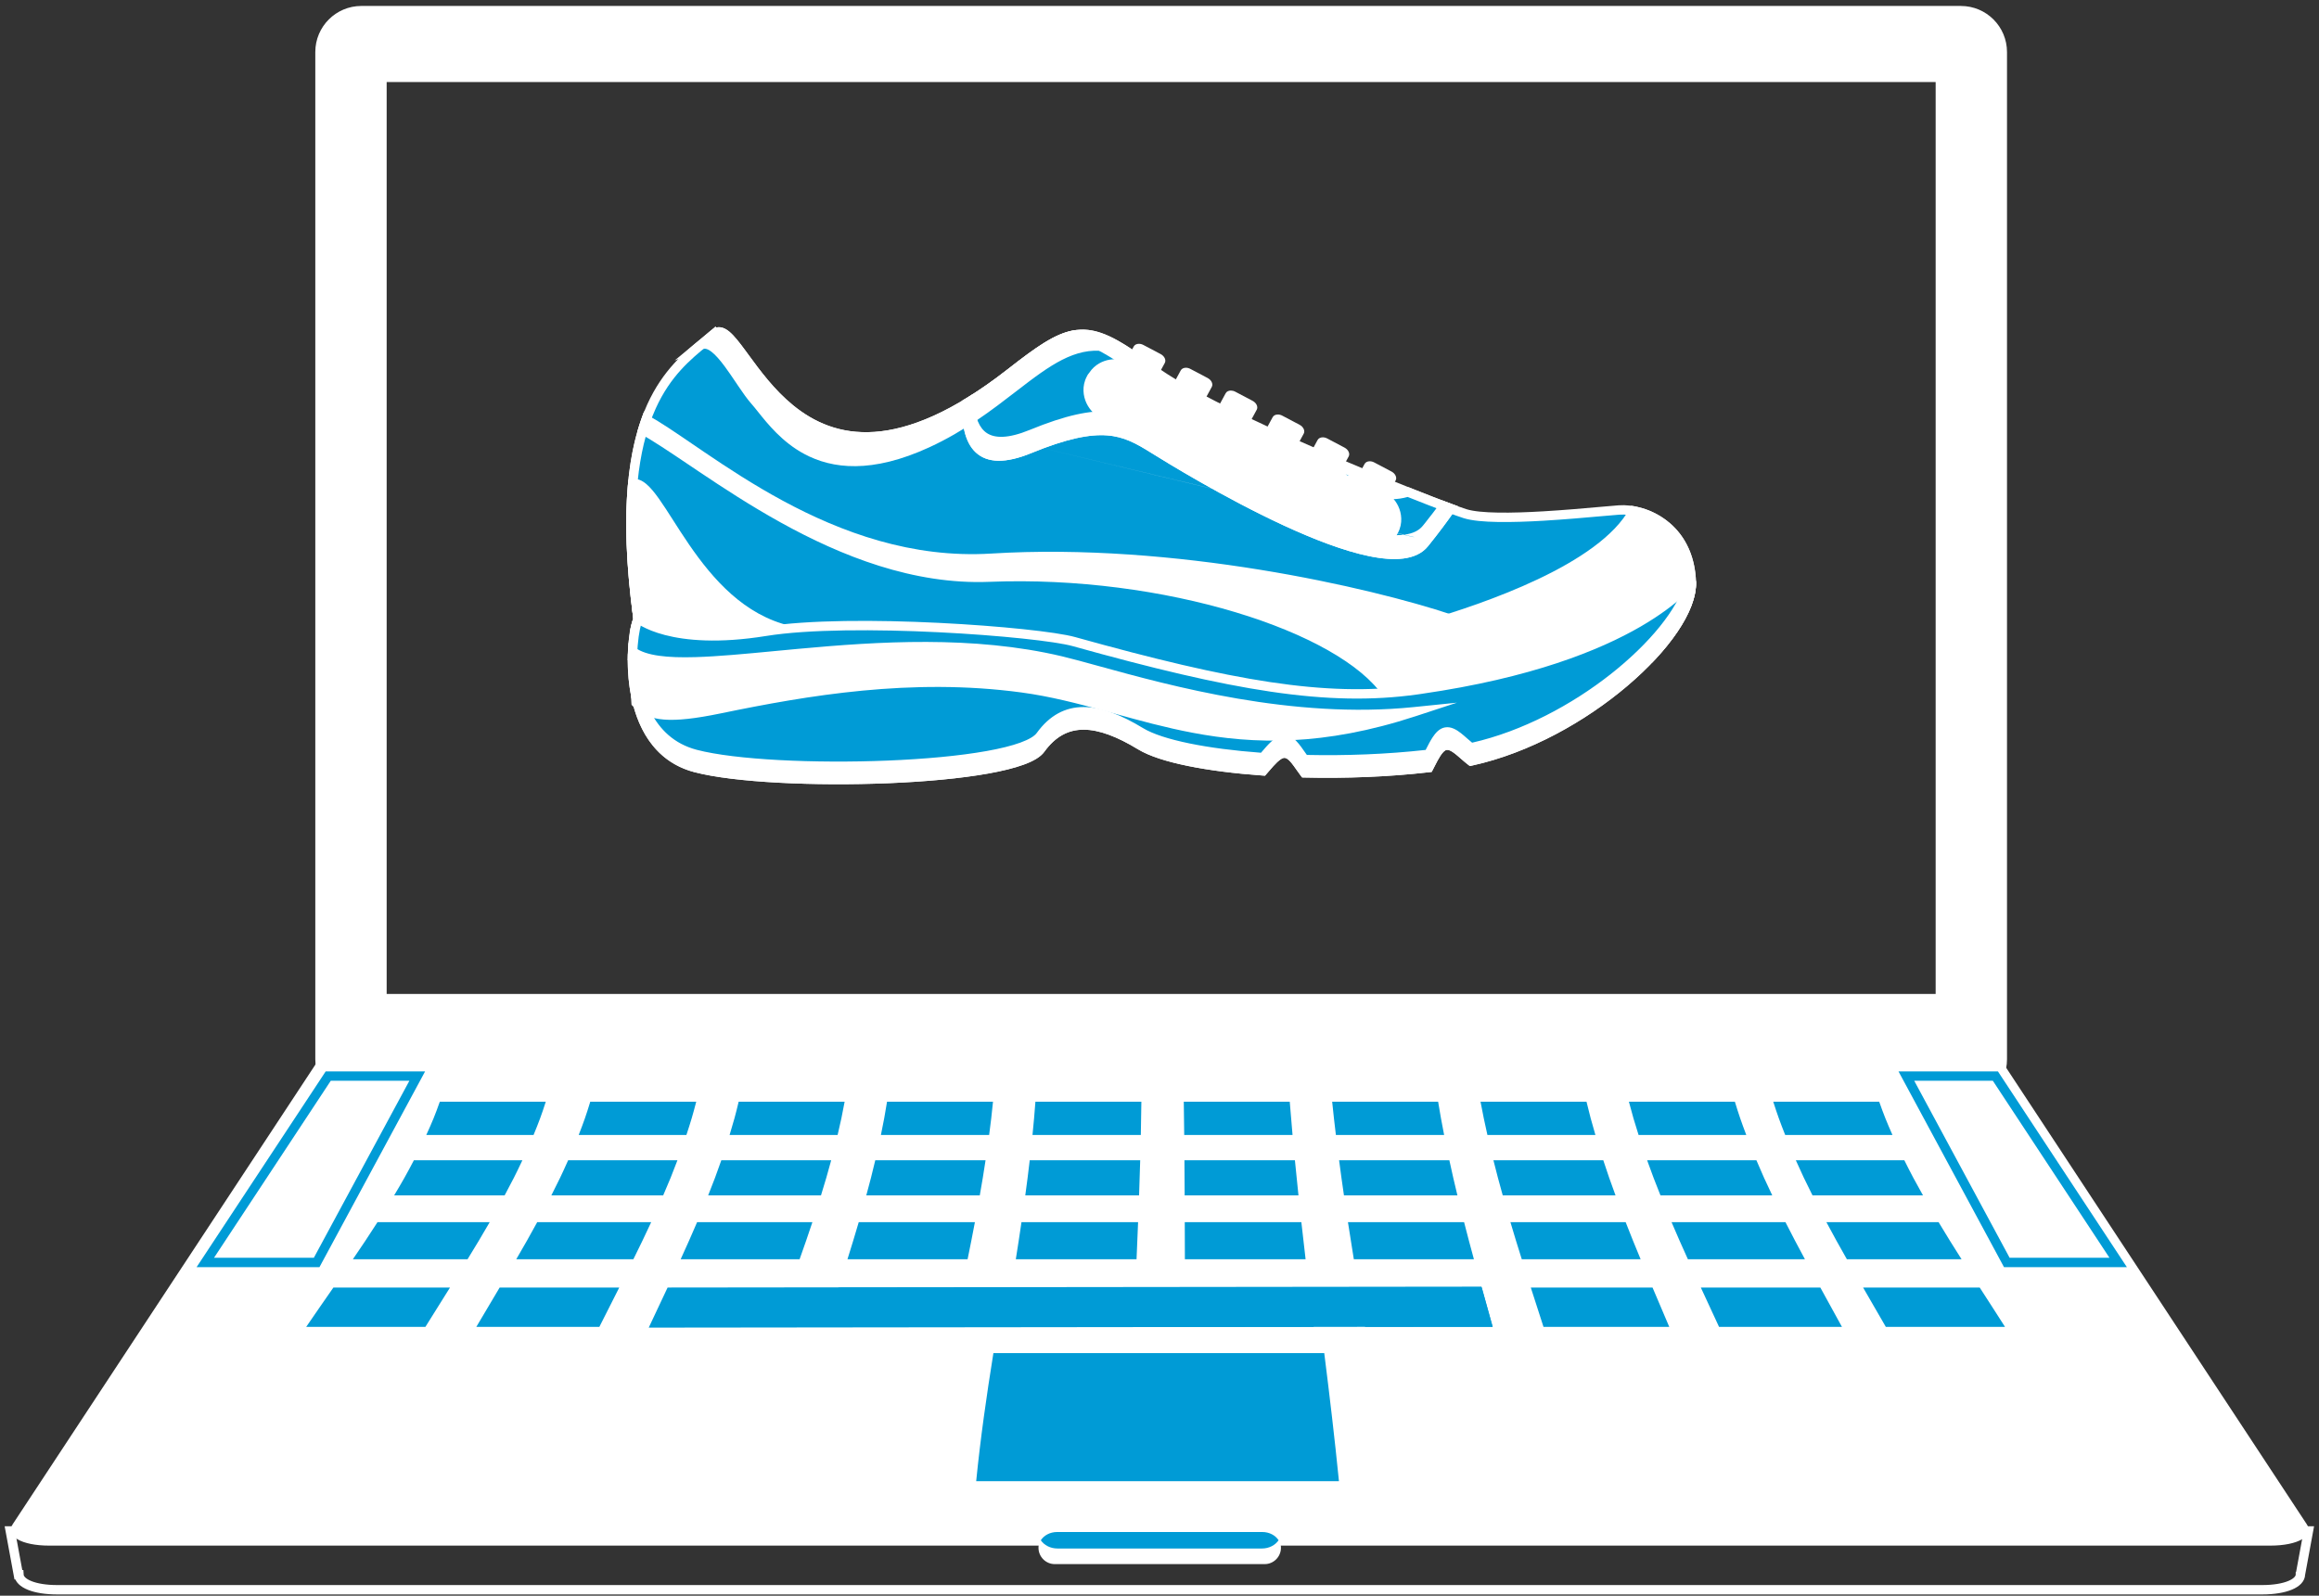 <svg xmlns="http://www.w3.org/2000/svg" fill="none" viewBox="0 0 247 170" height="170" width="247">
<rect x="0" y="0" width="247" height="170" fill="#333333" stroke="none"/>
<g id="Group">
<g id="Vector">
<path fill="#009BD6" d="M76.065 35.569C72.229 38.924 64.809 42.678 67.969 65.983C67.179 67.366 72.639 72.586 80.935 74.758C89.23 76.931 103.704 76.629 106.271 73.074C108.838 69.519 117.021 70.375 121.563 73.139C126.105 75.904 140.35 77.447 152.989 75.472C165.628 73.497 180.343 67.96 180.145 62.036C179.948 56.111 175.208 54.136 172.443 54.334C169.678 54.531 159.212 55.716 156.052 54.729C152.892 53.741 129.587 44.459 122.675 39.325C115.763 34.19 114.394 34.449 107.667 39.72C83.967 58.283 79.227 32.808 76.067 35.573L76.065 35.569Z"></path>
<path fill="white" d="M76.288 34.897L76.223 34.767L75.736 35.193C75.431 35.459 75.099 35.732 74.746 36.02C72.935 37.504 70.61 39.408 68.938 43.088C66.952 47.462 65.895 54.297 67.454 65.912C67.35 66.212 67.391 66.536 67.483 66.821C67.595 67.172 67.81 67.547 68.093 67.929C68.66 68.698 69.567 69.581 70.742 70.473C73.097 72.261 76.595 74.139 80.809 75.242C85.016 76.344 90.76 76.814 95.776 76.563C98.285 76.438 100.632 76.132 102.525 75.626C104.387 75.127 105.926 74.406 106.676 73.367C107.805 71.804 110.262 71.123 113.157 71.237C116.017 71.349 119.113 72.233 121.303 73.567C122.506 74.299 124.309 74.928 126.5 75.435C128.699 75.944 131.325 76.338 134.198 76.581C139.941 77.069 146.703 76.96 153.066 75.966C159.42 74.973 166.303 73.085 171.587 70.69C174.227 69.494 176.493 68.16 178.096 66.73C179.688 65.308 180.701 63.719 180.645 62.019C180.541 58.91 179.237 56.796 177.564 55.494C175.909 54.207 173.91 53.728 172.408 53.835C171.936 53.869 171.261 53.929 170.447 54.002C168.812 54.148 166.614 54.344 164.366 54.476C162.693 54.575 161.017 54.636 159.566 54.611C158.099 54.587 156.916 54.475 156.201 54.251C154.65 53.767 148.055 51.209 140.97 48.123C133.873 45.033 126.375 41.45 122.973 38.923C121.244 37.638 119.833 36.67 118.588 36.034C117.335 35.395 116.219 35.075 115.082 35.121C113.947 35.166 112.848 35.572 111.627 36.28C110.411 36.985 109.039 38.01 107.358 39.326C101.478 43.932 96.831 45.76 93.141 46.016C89.467 46.27 86.676 44.973 84.48 43.183C82.458 41.534 80.955 39.481 79.74 37.822C79.627 37.667 79.516 37.516 79.407 37.368C78.788 36.527 78.214 35.776 77.679 35.333C77.409 35.11 77.099 34.921 76.752 34.873C76.591 34.85 76.436 34.859 76.288 34.897ZM75.904 36.364C75.724 36.513 75.54 36.664 75.353 36.818C73.549 38.299 71.416 40.05 69.849 43.502C67.964 47.653 66.89 54.31 68.464 65.916L68.487 66.084L68.403 66.231C68.402 66.232 68.393 66.247 68.393 66.292C68.392 66.339 68.401 66.412 68.434 66.515C68.502 66.723 68.649 67 68.897 67.335C69.39 68.002 70.219 68.819 71.347 69.677C73.6 71.387 76.979 73.206 81.062 74.275C85.149 75.345 90.789 75.811 95.726 75.564C98.193 75.441 100.465 75.141 102.266 74.659C104.1 74.169 105.333 73.519 105.866 72.781C107.304 70.79 110.222 70.121 113.196 70.237C116.205 70.355 119.471 71.281 121.823 72.712C122.891 73.362 124.572 73.963 126.725 74.461C128.869 74.957 131.446 75.344 134.282 75.585C139.956 76.066 146.636 75.959 152.912 74.978C159.198 73.996 165.991 72.129 171.174 69.779C173.769 68.604 175.933 67.319 177.43 65.984C178.936 64.639 179.687 63.314 179.645 62.052C179.551 59.237 178.387 57.401 176.95 56.283C175.495 55.152 173.741 54.742 172.479 54.832C172.04 54.864 171.385 54.922 170.587 54.993C168.94 55.14 166.68 55.342 164.425 55.475C162.741 55.574 161.036 55.636 159.549 55.611C158.078 55.587 156.767 55.476 155.903 55.206C154.295 54.703 147.657 52.126 140.571 49.04C133.498 45.96 125.888 42.334 122.377 39.726C120.651 38.444 119.298 37.52 118.133 36.925C116.974 36.333 116.032 36.084 115.122 36.12C114.209 36.157 113.272 36.482 112.129 37.145C110.98 37.811 109.658 38.795 107.975 40.113C102.006 44.789 97.172 46.739 93.21 47.013C89.23 47.289 86.195 45.871 83.848 43.958C81.721 42.224 80.145 40.069 78.938 38.419C78.823 38.262 78.711 38.109 78.602 37.961C77.963 37.093 77.463 36.453 77.041 36.104C76.833 35.931 76.694 35.874 76.613 35.863C76.561 35.855 76.5 35.859 76.397 35.949L75.909 36.375L75.904 36.364Z" clip-rule="evenodd" fill-rule="evenodd"></path>
<path fill="#009BD6" d="M98.528 72.953C98.528 72.953 164.011 83.163 151.579 68.819C147.381 61.305 125.123 59.576 105.681 60.214C92.024 60.661 75.719 51.608 68.818 44.713C67.26 49.028 66.551 55.543 67.967 65.985C67.717 66.423 67.408 67.949 67.365 69.896L98.526 72.955L98.528 72.953Z"></path>
<path fill="white" d="M68.615 43.803L69.171 44.359C72.571 47.756 78.32 51.712 84.926 54.763C91.532 57.814 98.942 59.934 105.664 59.714C115.401 59.395 125.86 59.667 134.422 60.965C138.701 61.614 142.527 62.522 145.558 63.752C148.553 64.966 150.848 66.524 151.99 68.53C153.553 70.348 154.062 71.982 153.307 73.356C152.944 74.016 152.321 74.543 151.538 74.966C150.752 75.392 149.774 75.731 148.652 76.002C144.183 77.081 137.097 77.144 129.69 76.764C122.265 76.384 114.455 75.554 108.504 74.82C105.529 74.454 103.016 74.11 101.247 73.859C100.363 73.733 99.664 73.63 99.187 73.559C98.948 73.523 98.764 73.495 98.64 73.476L98.502 73.455L66.855 70.348L66.865 69.885C66.887 68.889 66.977 67.997 67.095 67.292C67.191 66.722 67.312 66.227 67.451 65.903C66.056 55.505 66.76 48.941 68.348 44.543L68.615 43.803ZM98.528 72.953C98.605 72.459 98.606 72.459 98.606 72.459L98.652 72.466L98.791 72.488C98.914 72.507 99.097 72.534 99.335 72.57C99.81 72.641 100.506 72.743 101.388 72.869C103.152 73.12 105.658 73.462 108.627 73.828C114.566 74.56 122.35 75.387 129.741 75.766C137.151 76.145 144.105 76.071 148.417 75.03C149.49 74.771 150.379 74.457 151.062 74.087C151.746 73.716 152.192 73.307 152.43 72.874C152.872 72.07 152.72 70.899 151.201 69.146L151.167 69.108L151.142 69.063C150.176 67.333 148.127 65.872 145.183 64.678C142.252 63.49 138.512 62.597 134.272 61.954C125.794 60.669 115.403 60.395 105.697 60.713C98.762 60.94 91.192 58.758 84.506 55.67C78.172 52.745 72.585 48.985 69.037 45.623C67.694 49.837 67.132 56.11 68.462 65.918L68.485 66.086L68.401 66.233C68.325 66.367 68.195 66.777 68.081 67.457C67.99 68.003 67.915 68.682 67.88 69.444L98.34 72.434L98.354 72.42L98.606 72.459L98.528 72.953Z" clip-rule="evenodd" fill-rule="evenodd"></path>
<path fill="white" d="M105.364 61.488C123.987 60.743 142.938 66.781 147.756 73.918C148.32 74.011 153.882 65.853 154.45 65.95C145.844 63.081 125.025 58.274 105.6 59.474C88.471 60.532 75.052 48.143 68.82 44.711C68.697 45.054 68.58 45.417 68.468 45.788C75.013 49.385 89.427 62.125 105.364 61.488Z"></path>
<path fill="white" d="M68.547 43.99L69.061 44.273C70.345 44.98 71.927 46.059 73.749 47.303C74.176 47.594 74.615 47.894 75.068 48.2C77.466 49.825 80.246 51.651 83.362 53.336C89.594 56.707 97.135 59.496 105.57 58.975C125.077 57.77 145.963 62.593 154.608 65.475L154.366 66.443C154.497 66.465 154.586 66.421 154.592 66.418C154.601 66.414 154.605 66.412 154.605 66.412C154.605 66.412 154.6 66.415 154.588 66.423C154.547 66.455 154.478 66.516 154.381 66.617C154.189 66.814 153.934 67.11 153.631 67.483C153.028 68.225 152.267 69.225 151.499 70.235L151.484 70.255C150.725 71.254 149.96 72.261 149.348 73.014C149.041 73.392 148.764 73.716 148.541 73.946C148.432 74.06 148.322 74.164 148.22 74.241C148.17 74.279 148.107 74.322 148.035 74.356C147.976 74.384 147.841 74.439 147.674 74.412L147.462 74.376L147.341 74.198C146.198 72.504 144.184 70.834 141.472 69.295C138.766 67.759 135.4 66.372 131.593 65.226C123.977 62.933 114.639 61.617 105.384 61.987C97.281 62.311 89.597 59.236 83.151 55.663C79.925 53.875 76.998 51.956 74.474 50.264C74.075 49.995 73.686 49.733 73.308 49.479C71.288 48.12 69.584 46.972 68.227 46.226L67.872 46.031L67.989 45.644C68.103 45.267 68.223 44.895 68.349 44.542L68.547 43.99ZM69.098 45.446C69.087 45.48 69.076 45.515 69.065 45.55C70.402 46.316 72.028 47.411 73.876 48.656C74.252 48.909 74.637 49.169 75.031 49.433C77.55 51.122 80.449 53.022 83.636 54.788C90.019 58.326 97.51 61.301 105.344 60.988C114.712 60.613 124.161 61.944 131.881 64.268C135.741 65.43 139.18 66.844 141.965 68.425C144.53 69.881 146.569 71.495 147.863 73.209C148.05 73.012 148.29 72.731 148.572 72.383C149.173 71.644 149.93 70.647 150.695 69.641L150.703 69.63C151.467 68.624 152.239 67.609 152.856 66.852C153.071 66.587 153.272 66.348 153.45 66.15C144.425 63.274 124.366 58.816 105.631 59.973C96.937 60.51 89.204 57.633 82.886 54.216C79.726 52.507 76.913 50.658 74.507 49.028C74.043 48.714 73.596 48.409 73.165 48.115C71.592 47.042 70.237 46.117 69.098 45.446Z" clip-rule="evenodd" fill-rule="evenodd"></path>
<path fill="white" d="M67.68 66.907C69.621 67.981 71.782 68.62 74.038 68.761C77.437 68.974 80.593 68.044 83.926 67.595C88.378 66.995 79.842 67.224 84.326 67.224C73.807 64.992 70.301 50.969 67.391 51.533C67.043 55.271 67.153 59.975 67.967 65.981C67.874 66.145 67.771 66.47 67.678 66.907H67.68Z"></path>
<path fill="white" d="M85.649 66.994C85.648 66.993 85.648 66.992 85.647 66.991C85.593 66.92 85.531 66.878 85.495 66.856C85.422 66.812 85.35 66.79 85.31 66.78C85.263 66.767 85.215 66.757 85.169 66.75C85.079 66.735 84.974 66.724 84.865 66.716C84.671 66.7 84.44 66.691 84.21 66.686C79.273 65.548 75.924 61.691 73.417 58.047C72.784 57.126 72.209 56.227 71.676 55.392L71.67 55.383C71.142 54.556 70.651 53.788 70.193 53.144C69.737 52.501 69.29 51.948 68.846 51.572C68.405 51.2 67.88 50.929 67.296 51.043L66.928 51.114L66.893 51.487C66.543 55.24 66.651 59.937 67.451 65.9C67.351 66.135 67.263 66.454 67.189 66.803L67.06 67.407H67.552C69.528 68.478 71.721 69.117 74.007 69.26C75.76 69.37 77.441 69.184 79.086 68.92C79.754 68.812 80.406 68.694 81.055 68.576C82.028 68.4 82.992 68.225 83.992 68.09C84.55 68.015 84.929 67.95 85.16 67.891C85.22 67.876 85.277 67.86 85.329 67.841C85.375 67.825 85.442 67.798 85.506 67.756C85.519 67.748 85.534 67.737 85.55 67.724H89.091L85.649 66.994ZM82.482 67.223C77.98 65.632 74.877 61.933 72.593 58.614C71.949 57.677 71.366 56.764 70.834 55.932L70.833 55.931C70.299 55.094 69.82 54.346 69.378 53.723C68.932 53.095 68.545 52.627 68.2 52.336C68.063 52.22 67.945 52.142 67.844 52.093C67.556 55.7 67.689 60.209 68.462 65.914L68.485 66.082L68.401 66.228C68.366 66.29 68.313 66.429 68.254 66.648C70.044 67.578 72.016 68.133 74.07 68.262C75.715 68.365 77.311 68.192 78.927 67.932C79.551 67.832 80.188 67.717 80.833 67.6C81.383 67.501 81.939 67.4 82.496 67.307C82.49 67.282 82.484 67.26 82.482 67.24C82.482 67.235 82.482 67.229 82.482 67.223ZM85.047 67.744C85.05 67.745 85.049 67.745 85.046 67.744L85.047 67.744Z" clip-rule="evenodd" fill-rule="evenodd"></path>
<path fill="white" d="M180.145 62.032C179.981 57.123 176.7 54.928 174.006 54.431C170.658 60.592 158.049 64.825 152.1 66.574C145.386 68.549 146.768 71.116 148.546 75.658C148.546 75.658 163.856 72.61 175.739 70.118C178.53 67.172 180.218 64.223 180.145 62.03V62.032Z"></path>
<path fill="white" d="M173.74 53.873L174.097 53.939C176.974 54.47 180.471 56.825 180.645 62.013C180.685 63.236 180.237 64.614 179.453 66.033C178.666 67.459 177.518 68.967 176.102 70.461L175.994 70.575L175.842 70.607C169.898 71.854 163.099 73.239 157.785 74.313C155.129 74.85 152.843 75.309 151.222 75.633C150.411 75.796 149.767 75.924 149.325 76.013L148.644 76.148C148.644 76.148 148.643 76.149 148.546 75.658L148.644 76.148L148.233 76.23L148.08 75.84C147.999 75.633 147.918 75.428 147.838 75.226C147.487 74.339 147.158 73.507 146.928 72.745C146.646 71.808 146.489 70.908 146.647 70.062C146.976 68.296 148.589 67.086 151.959 66.094C154.924 65.222 159.535 63.735 163.814 61.705C165.954 60.69 167.999 59.544 169.71 58.279C171.426 57.011 172.778 55.643 173.567 54.192L173.74 53.873ZM148.858 75.086L149.129 75.032C149.571 74.944 150.215 74.815 151.025 74.653C152.646 74.328 154.931 73.869 157.587 73.333C162.854 72.268 169.58 70.898 175.483 69.66C176.807 68.248 177.861 66.848 178.578 65.55C179.318 64.21 179.677 63.018 179.645 62.048C179.498 57.629 176.698 55.575 174.26 54.995C173.361 56.495 171.962 57.858 170.305 59.083C168.524 60.399 166.418 61.577 164.243 62.608C159.894 64.672 155.225 66.176 152.242 67.054M148.858 75.086C148.826 75.004 148.793 74.922 148.761 74.841C148.412 73.957 148.102 73.174 147.886 72.456C147.619 71.572 147.516 70.856 147.63 70.245C147.844 69.098 148.898 68.037 152.242 67.054" clip-rule="evenodd" fill-rule="evenodd"></path>
<path fill="#009BD6" d="M150.916 73.488C141.399 74.825 131.363 73.093 114.379 68.353C110.592 67.297 90.679 65.786 81.528 67.261C71.432 68.89 67.952 65.86 67.952 65.86C67.957 65.901 67.963 65.941 67.969 65.981C67.179 67.364 65.796 79.608 74.091 81.78C82.385 83.953 108.257 83.36 110.824 79.805C113.392 76.251 116.946 76.646 121.489 79.41C123.672 80.741 128.598 81.702 134.526 82.125C135.311 81.229 136.095 80.191 136.863 80.24C137.673 80.292 138.249 81.434 138.944 82.335C143.264 82.44 147.858 82.27 152.173 81.773C152.721 80.72 153.237 79.535 153.991 79.401C154.841 79.25 155.726 80.359 156.68 81.076C168.758 78.438 180.335 67.703 180.145 62.032C180.13 61.568 174.813 70.129 150.916 73.486V73.488Z"></path>
<path fill="white" d="M180.495 61.664C180.635 61.805 180.643 61.972 180.645 62.015C180.697 63.59 179.94 65.432 178.671 67.309C177.393 69.2 175.553 71.189 173.337 73.072C168.908 76.836 162.922 80.224 156.787 81.564L156.563 81.613L156.379 81.476C156.124 81.283 155.876 81.068 155.647 80.866L155.597 80.822C155.382 80.633 155.183 80.459 154.989 80.307C154.542 79.959 154.268 79.86 154.079 79.893C153.925 79.921 153.708 80.082 153.423 80.517C153.214 80.835 153.021 81.214 152.813 81.621C152.749 81.746 152.684 81.874 152.617 82.004L152.494 82.239L152.23 82.269C147.89 82.77 143.272 82.94 138.931 82.835L138.693 82.829L138.547 82.641C138.384 82.429 138.228 82.205 138.081 81.996C138.064 81.971 138.047 81.946 138.03 81.922C137.865 81.686 137.712 81.472 137.56 81.286C137.235 80.891 137.008 80.75 136.831 80.739C136.674 80.729 136.425 80.835 136.042 81.193C135.765 81.452 135.49 81.772 135.195 82.116C135.1 82.227 135.003 82.34 134.902 82.454L134.739 82.641L134.491 82.624C131.511 82.411 128.775 82.063 126.503 81.598C124.244 81.136 122.397 80.549 121.228 79.837C118.984 78.471 117.055 77.738 115.416 77.738C113.82 77.738 112.432 78.433 111.23 80.098C110.814 80.674 110.001 81.114 109.02 81.47C108.013 81.836 106.728 82.148 105.256 82.411C102.309 82.938 98.551 83.279 94.626 83.44C86.793 83.761 78.188 83.37 73.964 82.264C69.535 81.104 67.736 77.252 67.13 73.668C66.826 71.867 66.813 70.097 66.927 68.688C66.984 67.982 67.073 67.362 67.175 66.867C67.253 66.487 67.346 66.147 67.453 65.9L67.277 64.61L68.278 65.481L68.28 65.483C68.284 65.486 68.29 65.492 68.301 65.5C68.321 65.516 68.356 65.542 68.406 65.576C68.505 65.645 68.664 65.747 68.889 65.867C69.338 66.107 70.052 66.421 71.079 66.688C73.135 67.221 76.458 67.573 81.448 66.768C86.08 66.021 93.391 66.033 99.99 66.358C103.295 66.522 106.435 66.764 108.987 67.032C111.526 67.299 113.521 67.595 114.513 67.872C131.251 72.543 141.156 74.265 150.443 73.047L150.846 72.991C162.741 71.32 169.982 68.358 174.236 65.893C176.362 64.661 177.747 63.551 178.597 62.783C179 62.418 179.285 62.129 179.478 61.933L179.511 61.9C179.599 61.81 179.688 61.72 179.757 61.663C179.776 61.647 179.803 61.626 179.835 61.605C179.859 61.589 179.923 61.549 180.011 61.528C180.106 61.505 180.321 61.489 180.495 61.664ZM68.251 66.657C68.22 66.773 68.187 66.91 68.154 67.069C68.062 67.517 67.978 68.097 67.924 68.768C67.815 70.111 67.828 71.797 68.116 73.501C68.695 76.928 70.352 80.284 74.217 81.296C78.287 82.363 86.765 82.761 94.585 82.441C98.485 82.281 102.194 81.943 105.08 81.427C106.524 81.169 107.747 80.868 108.678 80.53C109.636 80.182 110.193 79.826 110.419 79.513C111.784 77.623 113.457 76.738 115.416 76.738C117.331 76.738 119.451 77.585 121.749 78.983C122.764 79.602 124.471 80.161 126.703 80.618C128.859 81.059 131.461 81.396 134.313 81.608C134.345 81.571 134.377 81.533 134.41 81.495C134.713 81.142 135.038 80.763 135.359 80.463C135.757 80.09 136.283 79.702 136.894 79.74C137.527 79.781 137.993 80.238 138.333 80.652C138.513 80.871 138.685 81.114 138.849 81.348C138.866 81.373 138.883 81.397 138.901 81.422C139.001 81.566 139.099 81.706 139.198 81.841C143.339 81.931 147.72 81.768 151.851 81.306C151.869 81.271 151.887 81.236 151.905 81.201C152.117 80.784 152.344 80.337 152.587 79.968C152.885 79.514 153.304 79.016 153.904 78.909C154.564 78.791 155.157 79.171 155.604 79.519C155.823 79.689 156.043 79.883 156.253 80.067L156.307 80.115C156.476 80.263 156.639 80.406 156.801 80.537C162.665 79.205 168.413 75.944 172.689 72.31C174.854 70.471 176.627 68.548 177.843 66.749C178.691 65.495 179.248 64.33 179.498 63.313C179.425 63.381 179.349 63.451 179.267 63.525C178.369 64.336 176.928 65.489 174.737 66.759C170.407 69.267 163.164 72.223 151.416 73.92V73.922L150.985 73.983C141.357 75.336 131.232 73.575 114.245 68.835C113.344 68.584 111.429 68.294 108.883 68.027C106.351 67.761 103.23 67.519 99.94 67.357C93.348 67.032 86.127 67.026 81.607 67.755C76.502 68.579 73.037 68.229 70.828 67.656C69.724 67.369 68.937 67.026 68.418 66.749C68.359 66.718 68.303 66.687 68.251 66.657Z" clip-rule="evenodd" fill-rule="evenodd"></path>
<path fill="white" d="M76.676 75.511C85.919 73.6 97.075 71.686 108.868 73.279C121.252 74.952 131.18 82.203 150.623 75.83C135.005 77.422 119.214 71.884 113.012 70.412C94.206 65.95 72.604 73.084 67.432 69.456C67.432 70.16 67.691 74.106 67.751 74.874C69.174 76.364 71.369 76.608 76.675 75.511H76.676Z"></path>
<path fill="white" d="M85.063 69.123C93.46 68.351 103.636 67.674 113.127 69.925C114.183 70.176 115.504 70.54 117.046 70.965C124.668 73.064 137.674 76.648 150.572 75.332L155.179 74.862L150.779 76.305C140.967 79.521 133.538 79.302 127.005 78.063C124.115 77.515 121.4 76.767 118.75 76.037C118.416 75.945 118.083 75.853 117.75 75.762C114.775 74.947 111.861 74.188 108.801 73.775C97.097 72.194 86.012 74.091 76.778 76.001L76.728 76.011H76.726C74.089 76.554 72.172 76.777 70.717 76.661C69.226 76.543 68.199 76.068 67.389 75.219L67.266 75.09L67.252 74.913C67.193 74.152 66.932 70.184 66.932 69.456V68.495L67.719 69.047C68.273 69.435 69.087 69.705 70.175 69.861C71.257 70.016 72.566 70.053 74.076 70.008C76.471 69.939 79.318 69.667 82.491 69.365C83.327 69.286 84.185 69.204 85.063 69.123ZM67.965 70.314C68.03 71.604 68.176 73.831 68.235 74.652C68.83 75.221 69.592 75.569 70.796 75.664C72.112 75.769 73.93 75.568 76.573 75.021L76.623 75.011H76.625C85.867 73.101 97.074 71.181 108.935 72.784C112.067 73.207 115.038 73.982 118.015 74.797C118.348 74.889 118.682 74.981 119.016 75.073C121.67 75.804 124.344 76.541 127.192 77.081C132.576 78.102 138.578 78.418 146.099 76.602C134.555 76.835 123.433 73.766 116.722 71.915C115.206 71.496 113.916 71.14 112.896 70.898C103.581 68.688 93.553 69.347 85.155 70.119C84.288 70.199 83.437 70.28 82.606 70.359C79.428 70.662 76.537 70.937 74.106 71.008C72.57 71.053 71.196 71.017 70.033 70.851C69.262 70.74 68.564 70.569 67.965 70.314Z" clip-rule="evenodd" fill-rule="evenodd"></path>
<path fill="#009BD6" d="M149.96 52.418C149.412 52.579 148.853 52.681 148.287 52.681C146.567 52.681 145.112 50.697 143.534 50.077C139.65 48.549 135.868 46.753 132.222 44.724C128.557 42.684 124.751 41.81 121.285 39.446C119.666 38.343 118.029 37.218 116.244 36.394C115.65 36.12 115.055 35.861 114.437 35.69C112.602 36.012 110.666 37.363 107.665 39.714C106.012 41.009 104.456 42.082 102.983 42.973C102.862 47.317 104.334 49.989 109.641 47.813C117.343 44.653 119.713 45.838 122.873 47.813C126.033 49.788 147.56 63.019 151.707 57.885C152.818 56.51 153.738 55.267 154.5 54.179C153.375 53.762 151.806 53.156 149.962 52.418H149.96Z"></path>
<path fill="white" d="M114.462 35.178L114.57 35.208C115.231 35.391 115.856 35.665 116.453 35.94C118.235 36.762 119.867 37.875 121.44 38.946C121.482 38.975 121.525 39.004 121.567 39.033C123.255 40.184 125.033 40.978 126.871 41.745C127.131 41.853 127.392 41.961 127.654 42.07C129.239 42.725 130.866 43.397 132.465 44.287C136.092 46.306 139.854 48.092 143.717 49.611C144.167 49.788 144.593 50.056 144.99 50.337C145.225 50.504 145.472 50.692 145.711 50.874C145.864 50.991 146.013 51.105 146.155 51.209C146.935 51.786 147.609 52.181 148.287 52.181C148.793 52.181 149.304 52.09 149.819 51.939L149.888 51.918H150.058L150.147 51.954C151.989 52.691 153.554 53.295 154.674 53.71L155.281 53.935L154.91 54.466C154.142 55.562 153.214 56.814 152.096 58.199C151.471 58.973 150.542 59.367 149.47 59.503C148.402 59.639 147.148 59.525 145.795 59.244C143.088 58.684 139.868 57.43 136.71 55.969C130.385 53.042 124.191 49.227 122.608 48.237C121.035 47.254 119.742 46.524 117.923 46.386C116.087 46.247 113.655 46.707 109.831 48.276C107.133 49.382 105.179 49.353 103.937 48.205C103.334 47.648 102.959 46.874 102.74 45.988C102.522 45.101 102.452 44.07 102.483 42.959L102.491 42.686L102.724 42.545C104.179 41.666 105.718 40.604 107.356 39.321C108.857 38.145 110.111 37.204 111.225 36.516C112.341 35.827 113.345 35.374 114.35 35.198L114.462 35.178ZM107.973 40.108C106.394 41.345 104.899 42.384 103.477 43.257C103.466 44.206 103.538 45.046 103.711 45.748C103.901 46.517 104.202 47.089 104.616 47.471C105.406 48.202 106.842 48.42 109.452 47.35C113.329 45.76 115.933 45.232 117.998 45.389C120.079 45.547 121.551 46.397 123.138 47.389C124.714 48.374 130.864 52.162 137.13 55.061C140.266 56.512 143.404 57.728 145.998 58.265C147.296 58.534 148.429 58.627 149.344 58.511C150.256 58.395 150.907 58.08 151.318 57.571C152.245 56.423 153.039 55.368 153.717 54.42C152.694 54.034 151.403 53.532 149.933 52.945C149.404 53.089 148.853 53.181 148.287 53.181C147.245 53.181 146.331 52.584 145.56 52.014C145.391 51.888 145.232 51.767 145.078 51.649C144.854 51.479 144.639 51.315 144.411 51.153C144.038 50.888 143.69 50.675 143.351 50.542C139.445 49.006 135.643 47.2 131.978 45.161C130.434 44.301 128.866 43.653 127.28 42.997C127.016 42.888 126.751 42.779 126.486 42.668C124.64 41.897 122.781 41.072 121.004 39.859C120.971 39.837 120.938 39.814 120.904 39.791C119.312 38.706 117.739 37.635 116.035 36.848M107.973 40.108C109.473 38.932 110.688 38.023 111.751 37.367C112.765 36.741 113.615 36.363 114.413 36.203C114.951 36.363 115.481 36.593 116.035 36.848" clip-rule="evenodd" fill-rule="evenodd"></path>
<path fill="white" d="M151.927 56.338C147.78 61.473 126.252 48.242 123.093 46.267C119.933 44.292 117.563 43.107 109.861 46.267C105.151 48.199 103.463 46.308 103.227 42.82C103.147 42.87 103.063 42.924 102.981 42.973C102.86 47.317 104.332 49.989 109.64 47.813C117.341 44.653 119.711 45.838 122.871 47.813C126.031 49.788 147.558 63.019 151.705 57.885C152.816 56.51 153.736 55.267 154.498 54.179C154.282 54.099 154.044 54.01 153.796 53.916C153.241 54.671 152.626 55.476 151.927 56.34V56.338Z"></path>
<path fill="white" d="M103.669 41.952L103.726 42.786C103.841 44.49 104.305 45.621 105.137 46.155C105.964 46.685 107.358 46.753 109.671 45.804C113.549 44.213 116.153 43.686 118.218 43.843C120.299 44.001 121.771 44.851 123.358 45.843C124.934 46.828 131.084 50.616 137.35 53.515C140.486 54.966 143.624 56.181 146.218 56.719C147.516 56.988 148.649 57.081 149.564 56.965C150.476 56.849 151.127 56.533 151.538 56.024L151.798 55.703C152.385 54.967 152.912 54.274 153.393 53.62L153.617 53.315L153.972 53.448C154.219 53.541 154.457 53.63 154.672 53.71L155.279 53.935L154.908 54.466C154.14 55.562 153.213 56.814 152.094 58.199C151.469 58.973 150.54 59.367 149.468 59.503C148.4 59.639 147.146 59.525 145.793 59.244C143.086 58.684 139.867 57.43 136.708 55.969C130.383 53.042 124.189 49.227 122.606 48.237C121.033 47.254 119.74 46.524 117.921 46.386C116.085 46.247 113.653 46.707 109.829 48.276C107.131 49.382 105.177 49.353 103.935 48.205C103.332 47.648 102.957 46.874 102.738 45.988C102.52 45.101 102.45 44.07 102.481 42.959L102.489 42.683L102.727 42.542C102.782 42.51 102.837 42.475 102.898 42.437C102.918 42.424 102.939 42.41 102.961 42.397L103.669 41.952ZM151.427 57.409C150.922 57.702 150.332 57.875 149.69 57.957C148.622 58.092 147.368 57.978 146.015 57.698C143.308 57.137 140.088 55.884 136.93 54.422C130.605 51.496 124.411 47.68 122.828 46.691C121.254 45.707 119.962 44.978 118.142 44.84C116.307 44.7 113.875 45.16 110.051 46.729C107.654 47.712 105.85 47.8 104.597 46.996C104.341 46.833 104.117 46.637 103.921 46.414C104.099 46.857 104.33 47.209 104.614 47.471C105.404 48.202 106.841 48.42 109.45 47.35M151.427 57.409V57.433V57.409ZM151.427 57.433C151.39 57.479 151.354 57.525 151.316 57.571C150.905 58.08 150.254 58.395 149.342 58.511C148.427 58.627 147.294 58.534 145.996 58.265C143.402 57.728 140.264 56.512 137.128 55.061C130.862 52.162 124.712 48.374 123.136 47.389C121.549 46.397 120.077 45.547 117.996 45.389C115.931 45.232 113.328 45.76 109.45 47.35" clip-rule="evenodd" fill-rule="evenodd"></path>
<path fill="white" d="M80.421 42.703C82.549 45.089 86.761 52.731 98.787 47.194C108.976 42.501 112.73 34.056 120.522 37.784C115.385 34.313 113.63 35.044 107.665 39.716C83.965 58.28 79.225 32.804 76.065 35.569C75.641 35.94 75.171 36.318 74.679 36.724C76.466 35.999 78.73 40.804 80.421 42.703Z"></path>
<path fill="white" d="M93.139 46.012C96.829 45.756 101.476 43.929 107.356 39.322C108.848 38.154 110.095 37.217 111.205 36.53C112.315 35.842 113.315 35.386 114.314 35.204C116.348 34.834 118.217 35.623 120.802 37.37L120.306 38.235C118.448 37.346 116.864 37.195 115.375 37.511C113.868 37.831 112.416 38.637 110.84 39.741C109.998 40.331 109.122 41.007 108.189 41.726C105.674 43.666 102.752 45.919 98.996 47.649C92.871 50.469 88.643 49.966 85.656 48.36C83.315 47.102 81.768 45.164 80.732 43.867C80.474 43.543 80.247 43.259 80.048 43.035C79.6 42.532 79.123 41.849 78.647 41.146C78.552 41.005 78.456 40.862 78.36 40.72C77.971 40.142 77.579 39.559 77.184 39.028C76.689 38.361 76.219 37.815 75.787 37.481C75.346 37.141 75.064 37.108 74.867 37.187L71.852 38.411L74.361 36.339C74.485 36.236 74.607 36.136 74.727 36.038C75.086 35.743 75.422 35.466 75.736 35.193C76.028 34.938 76.374 34.816 76.75 34.869C77.097 34.918 77.407 35.106 77.677 35.33C78.212 35.772 78.786 36.523 79.406 37.364C79.514 37.512 79.625 37.664 79.739 37.819C80.953 39.478 82.456 41.531 84.478 43.179C86.674 44.969 89.465 46.267 93.139 46.012ZM76.611 35.859C76.559 35.852 76.498 35.855 76.395 35.945C76.235 36.085 76.068 36.226 75.897 36.369C76.073 36.458 76.241 36.569 76.398 36.69C76.945 37.112 77.482 37.751 77.987 38.432C78.397 38.984 78.806 39.591 79.196 40.171C79.29 40.311 79.384 40.45 79.476 40.585C79.956 41.295 80.397 41.924 80.794 42.37C81.037 42.642 81.295 42.964 81.578 43.318C82.618 44.615 83.992 46.331 86.129 47.479C88.786 48.907 92.677 49.457 98.578 46.74C102.222 45.062 105.003 42.917 107.495 40.995C108.451 40.259 109.364 39.554 110.267 38.922C111.877 37.794 113.461 36.895 115.168 36.533C115.699 36.42 116.238 36.36 116.79 36.36C115.968 36.102 115.235 36.053 114.494 36.188C113.667 36.339 112.788 36.725 111.731 37.38C110.673 38.035 109.464 38.942 107.973 40.11C102.004 44.785 97.17 46.735 93.208 47.01C89.228 47.286 86.194 45.868 83.847 43.955C81.719 42.22 80.143 40.066 78.936 38.416C78.821 38.258 78.709 38.105 78.6 37.958C77.961 37.09 77.461 36.449 77.04 36.1C76.831 35.928 76.692 35.87 76.611 35.859Z" clip-rule="evenodd" fill-rule="evenodd"></path>
<path fill="white" d="M179.935 62.183C178.34 68.074 167.722 77.251 156.678 79.664C155.724 78.948 154.841 77.838 153.99 77.989C153.237 78.123 152.719 79.308 152.171 80.361C147.855 80.858 143.262 81.028 138.942 80.923C138.247 80.022 137.671 78.879 136.861 78.827C136.095 78.779 135.309 79.817 134.524 80.713C128.596 80.29 123.67 79.327 121.487 77.998C116.945 75.233 113.39 74.838 110.823 78.393C108.255 81.948 82.383 82.54 74.089 80.368C68.928 79.017 67.514 73.767 67.372 69.659C67.231 73.872 68.311 80.267 74.089 81.78C82.383 83.953 108.255 83.36 110.823 79.805C113.39 76.251 116.945 76.646 121.487 79.41C123.67 80.741 128.596 81.702 134.524 82.125C135.309 81.229 136.093 80.191 136.861 80.24C137.671 80.292 138.247 81.434 138.942 82.335C143.262 82.44 147.856 82.27 152.171 81.773C152.719 80.72 153.235 79.535 153.99 79.401C154.839 79.25 155.724 80.359 156.678 81.076C168.756 78.438 180.333 67.703 180.143 62.032C180.143 61.981 180.078 62.037 179.935 62.181V62.183Z"></path>
<path fill="white" d="M180.643 62.021C180.642 61.971 180.633 61.853 180.552 61.735C180.435 61.565 180.252 61.507 180.106 61.514C179.994 61.52 179.912 61.561 179.882 61.577C179.843 61.597 179.813 61.619 179.793 61.633C179.725 61.685 179.646 61.762 179.581 61.827L179.435 61.974V62.115C179.05 63.481 178.141 65.074 176.792 66.746C175.427 68.439 173.633 70.188 171.541 71.835C167.411 75.085 162.154 77.908 156.799 79.124C156.637 78.994 156.474 78.852 156.305 78.704L156.247 78.653C156.039 78.469 155.82 78.277 155.603 78.107C155.157 77.759 154.564 77.379 153.902 77.497C153.303 77.603 152.884 78.102 152.586 78.556C152.342 78.926 152.114 79.375 151.901 79.792C151.883 79.826 151.866 79.86 151.849 79.894C147.716 80.356 143.337 80.519 139.196 80.429C139.097 80.294 138.999 80.154 138.899 80.01C138.881 79.985 138.864 79.961 138.847 79.936C138.683 79.702 138.511 79.459 138.331 79.24C137.991 78.826 137.525 78.369 136.893 78.328C136.283 78.29 135.756 78.678 135.358 79.051C135.036 79.352 134.71 79.731 134.406 80.086C134.374 80.123 134.342 80.159 134.311 80.196C131.46 79.984 128.857 79.647 126.702 79.205C124.469 78.748 122.762 78.189 121.747 77.571C119.449 76.173 117.329 75.326 115.414 75.326C113.455 75.326 111.782 76.211 110.417 78.1C110.191 78.413 109.634 78.77 108.677 79.118C107.745 79.456 106.522 79.757 105.078 80.015C102.193 80.531 98.483 80.869 94.583 81.029C86.763 81.349 78.286 80.95 74.215 79.884C71.798 79.252 70.258 77.713 69.294 75.821C68.323 73.914 67.941 71.655 67.872 69.642L66.873 69.642C66.8 71.789 67.037 74.521 68.05 76.926C69.069 79.346 70.887 81.459 73.962 82.264C78.186 83.37 86.791 83.761 94.624 83.44C98.549 83.279 102.307 82.938 105.254 82.411C106.726 82.148 108.011 81.836 109.018 81.47C109.999 81.114 110.812 80.674 111.228 80.098C112.431 78.433 113.818 77.738 115.414 77.738C117.054 77.738 118.982 78.471 121.227 79.838C122.395 80.549 124.242 81.136 126.501 81.598C128.773 82.063 131.509 82.411 134.489 82.624L134.737 82.641L134.901 82.454C135.001 82.34 135.098 82.227 135.193 82.116C135.489 81.772 135.764 81.452 136.041 81.193C136.423 80.835 136.672 80.729 136.829 80.739C137.007 80.75 137.234 80.891 137.558 81.286C137.71 81.472 137.863 81.686 138.028 81.922C138.045 81.946 138.062 81.971 138.08 81.996C138.226 82.206 138.383 82.429 138.546 82.641L138.691 82.829L138.93 82.835C143.27 82.94 147.888 82.77 152.228 82.269L152.492 82.239L152.615 82.004C152.682 81.874 152.748 81.746 152.811 81.621C153.019 81.213 153.212 80.835 153.421 80.517C153.706 80.082 153.923 79.921 154.077 79.893C154.266 79.86 154.54 79.959 154.987 80.307C155.182 80.459 155.38 80.633 155.595 80.823L155.645 80.866C155.874 81.068 156.122 81.283 156.377 81.476L156.561 81.613L156.785 81.564C162.92 80.224 168.906 76.836 173.335 73.072C175.551 71.189 177.391 69.2 178.67 67.309C179.937 65.434 180.694 63.594 180.643 62.021ZM175.141 70.02C174.232 70.903 173.232 71.776 172.159 72.621C167.879 75.989 162.396 78.927 156.785 80.152L156.561 80.201L156.378 80.064C156.122 79.872 155.875 79.656 155.645 79.455L155.591 79.407C155.377 79.219 155.181 79.046 154.988 78.896C154.542 78.548 154.267 78.448 154.077 78.481C153.927 78.508 153.715 78.664 153.436 79.083C153.578 79 153.733 78.939 153.902 78.909C154.562 78.791 155.155 79.171 155.602 79.519C155.821 79.689 156.041 79.883 156.251 80.067L156.305 80.115C156.474 80.263 156.637 80.406 156.8 80.537C162.663 79.205 168.411 75.944 172.687 72.31C173.575 71.556 174.397 70.788 175.141 70.02ZM152.069 80.876C147.773 81.362 143.217 81.527 138.93 81.423L138.899 81.422C138.999 81.566 139.097 81.706 139.196 81.841C143.337 81.931 147.718 81.768 151.849 81.306C151.867 81.271 151.885 81.236 151.903 81.201C151.957 81.094 152.013 80.985 152.069 80.876ZM137.678 80.025C137.638 79.973 137.598 79.922 137.558 79.874C137.234 79.479 137.007 79.338 136.829 79.326C136.673 79.316 136.424 79.422 136.041 79.781C135.881 79.931 135.721 80.101 135.558 80.285C135.926 79.977 136.379 79.708 136.892 79.74C137.189 79.76 137.45 79.87 137.678 80.025ZM134.643 81.222L134.489 81.211C131.509 80.999 128.773 80.65 126.501 80.185C124.242 79.722 122.395 79.136 121.227 78.425C118.982 77.059 117.054 76.326 115.414 76.326C114.006 76.326 112.76 76.867 111.661 78.137C112.76 77.19 114.014 76.738 115.414 76.738C117.329 76.738 119.449 77.585 121.747 78.983C122.762 79.602 124.469 80.161 126.701 80.618C128.857 81.059 131.459 81.396 134.311 81.608C134.343 81.571 134.375 81.533 134.408 81.495C134.485 81.405 134.564 81.314 134.643 81.222ZM110.576 79.299C110.154 79.591 109.618 79.84 109.018 80.058C108.011 80.424 106.726 80.736 105.254 80.999C102.307 81.526 98.549 81.867 94.624 82.028C86.791 82.349 78.186 81.958 73.962 80.852C72.566 80.486 71.427 79.85 70.505 79.037C71.422 80.077 72.631 80.882 74.215 81.296C78.286 82.363 86.763 82.761 94.583 82.441C98.483 82.281 102.193 81.943 105.078 81.427C106.522 81.169 107.745 80.868 108.677 80.53C109.634 80.182 110.191 79.826 110.417 79.513C110.47 79.44 110.523 79.369 110.576 79.299ZM179.644 62.05C179.643 62.05 179.643 62.049 179.643 62.049L179.643 62.045C179.643 62.047 179.643 62.048 179.644 62.05Z" clip-rule="evenodd" fill-rule="evenodd"></path>
<path fill="white" d="M121.575 42.099C122.069 42.359 122.311 42.87 122.116 43.24L121.995 43.395C121.799 43.766 121.242 43.855 120.746 43.594L118.511 42.417C118.017 42.156 117.775 41.646 117.97 41.275L118.092 41.12C118.287 40.75 118.844 40.66 119.34 40.921L121.575 42.099Z"></path>
<path fill="white" d="M119.914 42.797L119.71 42.638C119.69 42.756 119.682 42.87 119.683 42.978C119.761 42.926 119.839 42.866 119.914 42.797ZM119.822 42.252L120.181 42.442L120.183 42.439C120.213 42.381 120.24 42.324 120.263 42.266L120.265 42.264L119.905 42.074L119.903 42.076C119.873 42.134 119.846 42.192 119.823 42.249L119.822 42.252ZM120.403 41.537C120.404 41.645 120.396 41.76 120.376 41.878L120.172 41.718C120.247 41.649 120.325 41.589 120.403 41.537ZM118.208 38.315C119.019 38.185 119.826 38.352 120.504 38.709L122.743 39.888C123.42 40.246 124.013 40.817 124.364 41.558C124.715 42.301 124.874 43.37 124.327 44.407L124.222 44.605L124.05 44.825C123.488 45.678 122.619 46.082 121.878 46.2C121.067 46.33 120.26 46.163 119.582 45.807L117.343 44.627C116.666 44.27 116.073 43.698 115.723 42.957C115.371 42.214 115.212 41.145 115.759 40.108L115.864 39.91L116.036 39.69C116.598 38.838 117.467 38.434 118.208 38.315Z" clip-rule="evenodd" fill-rule="evenodd"></path>
<path fill="white" d="M126.498 44.526C126.991 44.787 127.234 45.297 127.038 45.668L126.917 45.823C126.721 46.194 126.164 46.283 125.67 46.022L123.435 44.845C122.941 44.584 122.699 44.073 122.894 43.703L123.016 43.548C123.211 43.177 123.768 43.088 124.262 43.349L126.498 44.526Z"></path>
<path fill="white" d="M124.838 45.224L124.633 45.064C124.612 45.183 124.604 45.298 124.606 45.407C124.684 45.355 124.762 45.294 124.838 45.224ZM122.267 47.055C121.59 46.697 120.998 46.126 120.647 45.385C120.295 44.642 120.136 43.573 120.683 42.536L120.788 42.338L120.96 42.118C121.521 41.266 122.391 40.861 123.132 40.743C123.942 40.613 124.75 40.779 125.428 41.137L125.43 41.138L127.665 42.316C128.342 42.673 128.935 43.245 129.286 43.986C129.637 44.729 129.796 45.798 129.249 46.835L129.144 47.033L128.972 47.253C128.411 48.105 127.541 48.509 126.801 48.628C125.99 48.758 125.183 48.592 124.504 48.233L122.267 47.055ZM125.3 44.307C125.321 44.188 125.328 44.073 125.327 43.964C125.248 44.016 125.17 44.076 125.094 44.146L125.3 44.307ZM124.744 44.678L125.106 44.869L125.106 44.867C125.137 44.809 125.164 44.751 125.188 44.694L125.188 44.692L124.827 44.501L124.826 44.503C124.795 44.561 124.768 44.619 124.745 44.677L124.744 44.678Z" clip-rule="evenodd" fill-rule="evenodd"></path>
<path fill="white" d="M131.489 47.008C131.982 47.268 132.225 47.779 132.029 48.15L131.908 48.304C131.712 48.675 131.155 48.764 130.662 48.504L128.426 47.326C127.932 47.065 127.69 46.555 127.886 46.184L128.007 46.029C128.202 45.659 128.761 45.569 129.255 45.83L131.491 47.008H131.489Z"></path>
<path fill="white" d="M133.963 49.734C133.402 50.587 132.533 50.991 131.792 51.109C130.981 51.239 130.174 51.073 129.496 50.715L127.258 49.537C126.581 49.179 125.989 48.607 125.638 47.866C125.465 47.501 125.338 47.057 125.32 46.576L121.405 44.508H126.014C126.577 43.716 127.413 43.338 128.125 43.224C128.934 43.095 129.742 43.26 130.421 43.619L130.423 43.62L141.602 49.508H134.139L134.136 49.515L133.963 49.734Z" clip-rule="evenodd" fill-rule="evenodd"></path>
<path fill="white" d="M136.407 49.573C136.901 49.834 137.143 50.344 136.948 50.715L136.826 50.87C136.631 51.24 136.074 51.33 135.58 51.069L133.344 49.892C132.851 49.631 132.608 49.12 132.804 48.75L132.925 48.595C133.121 48.224 133.678 48.135 134.172 48.396L136.407 49.573Z"></path>
<path fill="white" d="M134.747 50.272L134.542 50.111C134.521 50.23 134.514 50.345 134.515 50.454C134.594 50.402 134.672 50.342 134.747 50.272ZM132.177 52.102C131.5 51.744 130.907 51.173 130.556 50.432C130.204 49.689 130.046 48.62 130.593 47.583L130.698 47.385L130.87 47.165C131.431 46.313 132.301 45.908 133.041 45.79C133.851 45.66 134.658 45.826 135.337 46.184L137.575 47.363C138.252 47.72 138.844 48.292 139.195 49.033C139.547 49.776 139.706 50.845 139.159 51.882L139.054 52.08L138.882 52.3C138.321 53.152 137.451 53.556 136.71 53.675C135.9 53.805 135.092 53.639 134.414 53.281L132.177 52.102ZM135.209 49.354C135.23 49.235 135.238 49.12 135.236 49.011C135.158 49.063 135.08 49.123 135.004 49.193L135.209 49.354ZM134.654 49.725L135.015 49.916L135.016 49.914C135.047 49.856 135.074 49.798 135.097 49.741L135.098 49.739L134.736 49.548L134.736 49.55C134.705 49.608 134.678 49.666 134.654 49.724L134.654 49.725Z" clip-rule="evenodd" fill-rule="evenodd"></path>
<path fill="white" d="M141.147 51.909C141.641 52.17 141.883 52.681 141.687 53.051L141.566 53.206C141.37 53.577 140.813 53.666 140.32 53.405L138.084 52.228C137.59 51.967 137.348 51.457 137.544 51.086L137.665 50.931C137.86 50.56 138.417 50.471 138.911 50.732L141.147 51.909Z"></path>
<path fill="white" d="M139.487 52.608L139.282 52.447C139.261 52.566 139.253 52.681 139.255 52.79C139.333 52.738 139.412 52.678 139.487 52.608ZM136.916 54.438C136.239 54.081 135.647 53.509 135.296 52.768C134.944 52.025 134.785 50.956 135.333 49.919L135.437 49.721L135.609 49.501C136.171 48.649 137.04 48.245 137.781 48.126C138.591 47.996 139.399 48.163 140.077 48.521L142.315 49.699C142.992 50.056 143.584 50.628 143.935 51.369C144.287 52.112 144.445 53.181 143.898 54.218L143.794 54.416L143.622 54.636C143.06 55.488 142.191 55.892 141.45 56.011C140.639 56.141 139.832 55.975 139.154 55.617L136.916 54.438ZM139.949 51.69C139.97 51.571 139.978 51.456 139.976 51.347C139.897 51.399 139.819 51.459 139.744 51.529L139.949 51.69ZM139.393 52.062L139.755 52.252L139.756 52.251C139.786 52.193 139.813 52.135 139.837 52.077L139.838 52.075L139.476 51.885L139.475 51.886C139.444 51.945 139.418 52.002 139.394 52.06L139.393 52.062Z" clip-rule="evenodd" fill-rule="evenodd"></path>
<path fill="white" d="M146.144 54.469C146.637 54.73 146.879 55.24 146.684 55.611L146.563 55.766C146.367 56.137 145.81 56.226 145.314 55.965L143.079 54.788C142.585 54.527 142.343 54.016 142.539 53.646L142.66 53.491C142.855 53.12 143.412 53.031 143.908 53.292L146.144 54.469Z"></path>
<path fill="white" d="M144.482 55.168L144.278 55.008C144.258 55.127 144.25 55.241 144.252 55.349C144.329 55.297 144.407 55.237 144.482 55.168ZM144.39 54.622L144.75 54.812L144.751 54.81C144.781 54.752 144.808 54.694 144.832 54.637L144.833 54.635L144.473 54.445L144.471 54.447C144.441 54.505 144.414 54.563 144.391 54.62L144.39 54.622ZM144.971 53.908C144.972 54.016 144.965 54.13 144.944 54.249L144.74 54.089C144.815 54.02 144.893 53.96 144.971 53.908ZM142.776 50.686C143.587 50.556 144.395 50.723 145.072 51.079L147.311 52.259C147.988 52.616 148.581 53.188 148.932 53.929C149.283 54.672 149.442 55.741 148.895 56.778L148.79 56.976L148.618 57.196C148.057 58.048 147.187 58.453 146.446 58.571C145.635 58.701 144.828 58.534 144.15 58.178L141.911 56.998C141.234 56.641 140.642 56.069 140.291 55.328C139.939 54.585 139.78 53.516 140.327 52.479L140.432 52.281L140.604 52.061C141.166 51.209 142.036 50.804 142.776 50.686Z" clip-rule="evenodd" fill-rule="evenodd"></path>
<path fill="white" d="M121.187 42.771C121.105 42.771 121.014 42.746 120.928 42.702L119.087 41.731C118.882 41.623 118.819 41.453 118.838 41.42L121.165 37.137C121.172 37.122 121.217 37.094 121.306 37.094C121.388 37.094 121.479 37.118 121.565 37.163L123.406 38.133C123.611 38.242 123.674 38.411 123.655 38.445L121.329 42.728C121.321 42.743 121.276 42.771 121.187 42.771Z"></path>
<path fill="white" d="M121.433 37.619L123.097 38.497L121.06 42.243L119.397 41.366L121.433 37.619ZM121.306 36.628C121.064 36.628 120.853 36.729 120.755 36.915L118.424 41.202C118.264 41.508 118.463 41.928 118.869 42.143L120.71 43.113C120.866 43.197 121.032 43.236 121.185 43.236C121.427 43.236 121.638 43.136 121.737 42.95L124.067 38.663C124.227 38.357 124.028 37.936 123.622 37.722L121.781 36.751C121.625 36.667 121.459 36.628 121.306 36.628Z"></path>
<path fill="white" d="M126.19 45.322C126.108 45.322 126.017 45.297 125.931 45.253L124.091 44.282C123.984 44.226 123.899 44.144 123.86 44.058C123.837 44.01 123.837 43.978 123.841 43.971L126.168 39.688C126.175 39.673 126.22 39.645 126.311 39.645C126.393 39.645 126.485 39.669 126.568 39.714L128.409 40.684C128.625 40.798 128.674 40.968 128.659 40.995L126.332 45.279C126.324 45.294 126.28 45.322 126.19 45.322Z"></path>
<path fill="white" d="M126.436 40.17L128.1 41.048L126.064 44.794L124.4 43.917L126.436 40.17ZM126.311 39.179C126.069 39.179 125.859 39.28 125.76 39.466L123.429 43.753C123.269 44.058 123.468 44.479 123.874 44.694L125.715 45.664C125.872 45.748 126.037 45.787 126.19 45.787C126.432 45.787 126.643 45.687 126.742 45.5L129.072 41.214C129.233 40.908 129.033 40.487 128.627 40.273L126.786 39.302C126.63 39.218 126.464 39.179 126.311 39.179Z"></path>
<path fill="white" d="M130.978 47.753C130.896 47.753 130.805 47.729 130.719 47.684L128.879 46.713C128.674 46.605 128.61 46.436 128.629 46.402L130.956 42.119C130.963 42.104 131.008 42.076 131.098 42.076C131.179 42.076 131.271 42.1 131.356 42.145L133.197 43.116C133.303 43.172 133.389 43.254 133.428 43.339C133.451 43.388 133.451 43.419 133.447 43.427L131.12 47.71C131.112 47.725 131.068 47.753 130.978 47.753Z"></path>
<path fill="white" d="M131.224 42.602L132.888 43.479L130.852 47.226L129.188 46.348L131.224 42.602ZM131.099 41.61C130.857 41.61 130.647 41.711 130.548 41.897L128.217 46.184C128.057 46.49 128.256 46.911 128.662 47.125L130.503 48.096C130.66 48.179 130.826 48.219 130.978 48.219C131.22 48.219 131.431 48.118 131.53 47.932L133.86 43.645C134.021 43.339 133.821 42.918 133.415 42.704L131.574 41.733C131.418 41.65 131.252 41.61 131.099 41.61Z"></path>
<path fill="white" d="M135.982 50.301C135.9 50.301 135.809 50.277 135.723 50.233L133.883 49.262C133.678 49.154 133.615 48.984 133.633 48.951L135.96 44.668C135.968 44.653 136.012 44.625 136.104 44.625C136.186 44.625 136.277 44.649 136.363 44.694L138.203 45.664C138.309 45.72 138.395 45.802 138.434 45.888C138.457 45.936 138.457 45.968 138.453 45.975L136.126 50.259C136.118 50.274 136.074 50.301 135.982 50.301Z"></path>
<path fill="white" d="M136.228 45.152L137.892 46.029L135.856 49.776L134.192 48.899L136.228 45.152ZM136.104 44.161C135.861 44.161 135.651 44.261 135.552 44.448L133.221 48.735C133.061 49.04 133.261 49.461 133.667 49.675L135.507 50.646C135.664 50.73 135.83 50.769 135.982 50.769C136.225 50.769 136.435 50.669 136.534 50.482L138.865 46.195C139.025 45.89 138.825 45.469 138.419 45.255L136.579 44.284C136.422 44.2 136.256 44.161 136.104 44.161Z"></path>
<path fill="white" d="M140.771 52.733C140.689 52.733 140.597 52.709 140.512 52.664L138.671 51.693C138.565 51.637 138.479 51.555 138.44 51.47C138.417 51.421 138.417 51.389 138.421 51.382L140.748 47.099C140.756 47.084 140.8 47.056 140.892 47.056C140.974 47.056 141.065 47.08 141.151 47.125L142.991 48.096C143.196 48.204 143.26 48.373 143.241 48.407L140.914 52.69C140.907 52.705 140.862 52.733 140.772 52.733H140.771Z"></path>
<path fill="white" d="M141.016 47.583L142.68 48.461L140.644 52.207L138.98 51.33L141.016 47.583ZM140.89 46.592C140.648 46.592 140.437 46.693 140.338 46.879L138.008 51.166C137.847 51.471 138.047 51.892 138.453 52.107L140.294 53.078C140.45 53.161 140.616 53.2 140.769 53.2C141.011 53.2 141.221 53.1 141.32 52.913L143.651 48.627C143.811 48.321 143.612 47.9 143.206 47.686L141.365 46.715C141.208 46.631 141.043 46.592 140.89 46.592Z"></path>
<path fill="white" d="M145.773 55.283C145.691 55.283 145.6 55.259 145.514 55.214L143.673 54.244C143.567 54.188 143.481 54.106 143.442 54.02C143.42 53.972 143.42 53.94 143.424 53.933L145.75 49.649C145.758 49.635 145.803 49.607 145.894 49.607C145.976 49.607 146.067 49.631 146.153 49.675L147.994 50.646C148.199 50.754 148.262 50.924 148.243 50.957L145.916 55.24C145.909 55.255 145.864 55.283 145.775 55.283H145.773Z"></path>
<path fill="white" d="M146.021 50.134L147.684 51.011L145.648 54.758L143.984 53.88L146.021 50.134ZM145.894 49.143C145.652 49.143 145.441 49.243 145.342 49.43L143.012 53.717C142.852 54.022 143.051 54.443 143.457 54.657L145.298 55.628C145.454 55.712 145.62 55.751 145.773 55.751C146.015 55.751 146.226 55.65 146.324 55.464L148.655 51.177C148.815 50.872 148.616 50.45 148.21 50.236L146.369 49.266C146.213 49.182 146.047 49.143 145.894 49.143Z"></path>
</g>
<g id="Group_2">
<path fill="white" d="M208.859 0.634H38.492C35.781 0.634 33.583 2.832 33.583 5.543V112.862C33.583 115.575 35.781 117.772 38.492 117.772H208.859C211.572 117.772 213.769 115.573 213.769 112.862V5.545C213.769 2.834 211.57 0.636 208.859 0.636V0.634ZM206.169 105.891H41.184V8.738H206.169V105.891Z" id="Vector_2"></path>
<g id="Group_3">
<path stroke-miterlimit="10" stroke="white" d="M245.025 167.713L245.874 163.107H242.158L211.546 117.03C211.121 116.389 209.072 115.875 206.966 115.875H40.083C37.978 115.875 35.928 116.389 35.504 117.03L4.888 163.107H1.097L1.957 167.77H2.017C2.069 168.691 3.666 169.369 6.092 169.369H240.95C243.426 169.369 245.034 168.663 245.023 167.715L245.025 167.713Z" id="Vector_3"></path>
<path fill="white" d="M245.7 162.395L212.226 111.547C211.798 110.897 209.733 110.373 207.613 110.373H197.053L198.667 112.009H49.352L50.481 110.373H39.439C37.317 110.373 35.253 110.897 34.826 111.547L1.349 162.395C0.527 163.643 2.271 164.668 5.255 164.668H241.795C244.779 164.668 246.523 163.643 245.702 162.395H245.7Z" id="Vector_4"></path>
<path stroke-miterlimit="10" stroke="#009BD6" d="M212.531 114.644H203.05L213.749 134.502H225.611L212.531 114.644Z" id="Vector_5"></path>
<path stroke-miterlimit="10" stroke="#009BD6" d="M34.96 114.644H44.441L33.726 134.502H21.866L34.96 114.644Z" id="Vector_6"></path>
<path fill="white" d="M134.709 166.637H112.34C111.404 166.637 110.629 165.875 110.611 164.931C110.592 163.984 111.339 163.215 112.28 163.215H134.767C135.708 163.215 136.455 163.984 136.436 164.931C136.418 165.873 135.645 166.637 134.707 166.637H134.709Z" id="Vector_7"></path>
<path fill="#009BD6" d="M134.447 163.217H112.598C111.842 163.217 111.196 163.574 110.858 164.096C111.214 164.618 111.872 164.974 112.626 164.974H134.417C135.171 164.974 135.829 164.618 136.185 164.096C135.848 163.573 135.203 163.217 134.445 163.217H134.447Z" id="Vector_8"></path>
<g id="Group_4">
<g id="Group_5">
<g id="Group_6">
<path fill="#009BD6" d="M73.109 120.92H61.637C62.188 119.502 62.438 118.794 62.87 117.376H74.156C73.789 118.794 73.577 119.502 73.109 120.92Z" id="Vector_9"></path>
<path fill="#009BD6" d="M89.215 120.92H77.709C78.141 119.502 78.337 118.794 78.676 117.376H89.962C89.701 118.794 89.551 119.502 89.215 120.92Z" id="Vector_10"></path>
<path fill="#009BD6" d="M105.355 120.92H93.826C94.119 119.502 94.251 118.794 94.48 117.376H105.766C105.625 118.794 105.541 119.502 105.355 120.92Z" id="Vector_11"></path>
<path fill="#009BD6" d="M121.511 120.92H109.972C110.113 119.502 110.177 118.794 110.283 117.376H121.569C121.554 118.794 121.541 119.502 121.511 120.92Z" id="Vector_12"></path>
<path fill="#009BD6" d="M137.671 120.92H126.132C126.117 119.502 126.107 118.794 126.087 117.376H137.373C137.485 118.794 137.545 119.502 137.671 120.92Z" id="Vector_13"></path>
<path fill="#009BD6" d="M153.817 120.92H142.288C142.117 119.502 142.039 118.794 141.892 117.376H153.178C153.411 118.794 153.539 119.502 153.817 120.92Z" id="Vector_14"></path>
<path fill="#009BD6" d="M169.931 120.92H158.427C158.108 119.502 157.961 118.794 157.694 117.376H168.981C169.324 118.794 169.515 119.502 169.931 120.92Z" id="Vector_15"></path>
<path fill="#009BD6" d="M185.999 120.92H174.528C174.077 119.502 173.869 118.794 173.498 117.376H184.784C185.219 118.794 185.464 119.502 185.999 120.92Z" id="Vector_16"></path>
</g>
<g id="Group_7">
<path fill="#009BD6" d="M70.637 127.354H58.725C59.485 125.858 59.848 125.109 60.513 123.613H72.155C71.591 125.109 71.284 125.858 70.637 127.354Z" id="Vector_17"></path>
<path fill="#009BD6" d="M87.445 127.354H75.427C76.023 125.858 76.306 125.109 76.828 123.613H88.531C88.127 125.109 87.907 125.858 87.444 127.354H87.445Z" id="Vector_18"></path>
<path fill="#009BD6" d="M104.358 127.354H92.27C92.678 125.858 92.87 125.109 93.226 123.613H104.973C104.746 125.109 104.621 125.858 104.358 127.354Z" id="Vector_19"></path>
<path fill="#009BD6" d="M121.327 127.354H109.204C109.407 125.858 109.504 125.109 109.677 123.613H121.444C121.403 125.109 121.379 125.858 121.325 127.354H121.327Z" id="Vector_20"></path>
<path fill="#009BD6" d="M138.302 127.354H126.18C126.173 125.858 126.167 125.109 126.156 123.613H137.923C138.069 125.109 138.145 125.858 138.302 127.354Z" id="Vector_21"></path>
<path fill="#009BD6" d="M155.232 127.354H143.147C142.929 125.858 142.825 125.109 142.629 123.613H154.374C154.698 125.109 154.871 125.858 155.232 127.354Z" id="Vector_22"></path>
<path fill="#009BD6" d="M172.072 127.354H160.059C159.641 125.858 159.442 125.109 159.067 123.613H170.769C171.259 125.109 171.522 125.858 172.072 127.354Z" id="Vector_23"></path>
<path fill="#009BD6" d="M188.766 127.354H176.859C176.259 125.858 175.974 125.109 175.439 123.613H187.078C187.711 125.109 188.052 125.858 188.766 127.354Z" id="Vector_24"></path>
</g>
<g id="Group_8">
<path fill="#009BD6" d="M67.462 134.158H54.987C55.906 132.577 56.358 131.785 57.221 130.203H69.361C68.627 131.785 68.243 132.577 67.462 134.158Z" id="Vector_25"></path>
<path fill="#009BD6" d="M85.165 134.158H72.498C73.219 132.577 73.573 131.785 74.251 130.203H86.531C86.003 131.785 85.728 132.577 85.167 134.158H85.165Z" id="Vector_26"></path>
<path fill="#009BD6" d="M103.06 134.158H90.265C90.758 132.577 91.002 131.785 91.466 130.203H103.839C103.539 131.785 103.382 132.577 103.06 134.158Z" id="Vector_27"></path>
<path fill="#009BD6" d="M121.055 134.158H108.196C108.446 132.577 108.569 131.785 108.8 130.203H121.219C121.156 131.785 121.124 132.577 121.055 134.158Z" id="Vector_28"></path>
<path fill="#009BD6" d="M139.061 134.158H126.204C126.201 132.577 126.197 131.785 126.191 130.203H138.609C138.784 131.785 138.875 132.577 139.061 134.158Z" id="Vector_29"></path>
<path fill="#009BD6" d="M156.99 134.158H144.198C143.941 132.577 143.816 131.785 143.572 130.203H155.941C156.347 131.785 156.558 132.577 156.988 134.158H156.99Z" id="Vector_30"></path>
<path fill="#009BD6" d="M174.748 134.158H162.087C161.59 132.577 161.345 131.785 160.876 130.203H173.15C173.768 131.785 174.091 132.577 174.746 134.158H174.748Z" id="Vector_31"></path>
<path fill="#009BD6" d="M192.246 134.158H179.78C179.065 132.577 178.713 131.785 178.038 130.203H190.17C190.975 131.785 191.394 132.577 192.246 134.158Z" id="Vector_32"></path>
</g>
<g id="Group_9">
<path fill="#009BD6" d="M63.839 141.361H50.734C51.72 139.684 52.225 138.848 53.218 137.171H65.957C65.112 138.848 64.683 139.684 63.839 141.361Z" id="Vector_33"></path>
<path fill="#009BD6" d="M158.974 141.344C129.014 141.378 99.056 141.41 69.097 141.443C69.896 139.735 70.304 138.88 71.107 137.171C100.003 137.139 128.899 137.108 157.795 137.076C158.264 138.785 158.503 139.638 158.976 141.344H158.974Z" id="Vector_34"></path>
<path fill="#009BD6" d="M101.566 141.361H87.962C88.499 139.684 88.77 138.848 89.309 137.171H102.44C102.091 138.848 101.914 139.684 101.566 141.361Z" id="Vector_35"></path>
<path fill="#009BD6" d="M120.739 141.361H107.036C107.306 139.684 107.444 138.848 107.714 137.171H120.923C120.849 138.848 120.812 139.684 120.739 141.361Z" id="Vector_36"></path>
<path fill="#009BD6" d="M139.926 141.361H126.227C126.221 139.684 126.218 138.848 126.214 137.171H139.421C139.622 138.848 139.725 139.684 139.928 141.361H139.926Z" id="Vector_37"></path>
<path fill="#009BD6" d="M158.992 141.361H145.396C145.114 139.684 144.973 138.848 144.695 137.171H157.821C158.286 138.848 158.525 139.684 158.992 141.361Z" id="Vector_38"></path>
<path fill="#009BD6" d="M177.793 141.361H164.399C163.859 139.684 163.585 138.848 163.047 137.171H176.014C176.724 138.848 177.083 139.684 177.795 141.361H177.793Z" id="Vector_39"></path>
<path fill="#009BD6" d="M196.186 141.361H183.097C182.324 139.684 181.93 138.848 181.157 137.171H193.886C194.806 138.848 195.272 139.684 196.188 141.361H196.186Z" id="Vector_40"></path>
<path fill="#009BD6" d="M201.57 120.92H190.144C189.583 119.502 189.326 118.794 188.871 117.376H200.157C200.659 118.794 200.944 119.502 201.57 120.92Z" id="Vector_41"></path>
<path fill="#009BD6" d="M204.822 127.354H193.053C192.302 125.858 191.944 125.109 191.277 123.613H202.834C203.579 125.109 203.98 125.858 204.822 127.354Z" id="Vector_42"></path>
<path fill="#009BD6" d="M208.928 134.158H196.714C195.818 132.577 195.376 131.785 194.53 130.203H206.48C207.43 131.785 207.926 132.577 208.928 134.158Z" id="Vector_43"></path>
<path fill="#009BD6" d="M213.556 141.361H200.86C199.898 139.684 199.408 138.848 198.441 137.171H210.861C211.941 138.848 212.489 139.684 213.556 141.361Z" id="Vector_44"></path>
<path fill="#009BD6" d="M56.83 120.92H45.404C46.051 119.502 46.343 118.794 46.844 117.376H58.131C57.676 118.794 57.412 119.502 56.829 120.92H56.83Z" id="Vector_45"></path>
<path fill="#009BD6" d="M53.748 127.354H41.98C42.876 125.858 43.3 125.109 44.083 123.613H55.639C54.935 125.109 54.553 125.858 53.748 127.354Z" id="Vector_46"></path>
<path fill="#009BD6" d="M49.799 134.158H37.585C38.664 132.577 39.195 131.785 40.21 130.203H52.16C51.247 131.785 50.768 132.577 49.799 134.158Z" id="Vector_47"></path>
<path fill="#009BD6" d="M45.311 141.361H32.614C33.76 139.684 34.349 138.848 35.511 137.171H47.931C46.882 138.848 46.351 139.684 45.311 141.361Z" id="Vector_48"></path>
</g>
</g>
<path fill="#009BD6" d="M141.048 144.159H105.808C105.079 148.698 104.431 153.229 103.975 157.804H142.613C142.16 153.247 141.62 148.703 141.048 144.159Z" id="Vector_49"></path>
</g>
</g>
</g>
</g>
</svg>
